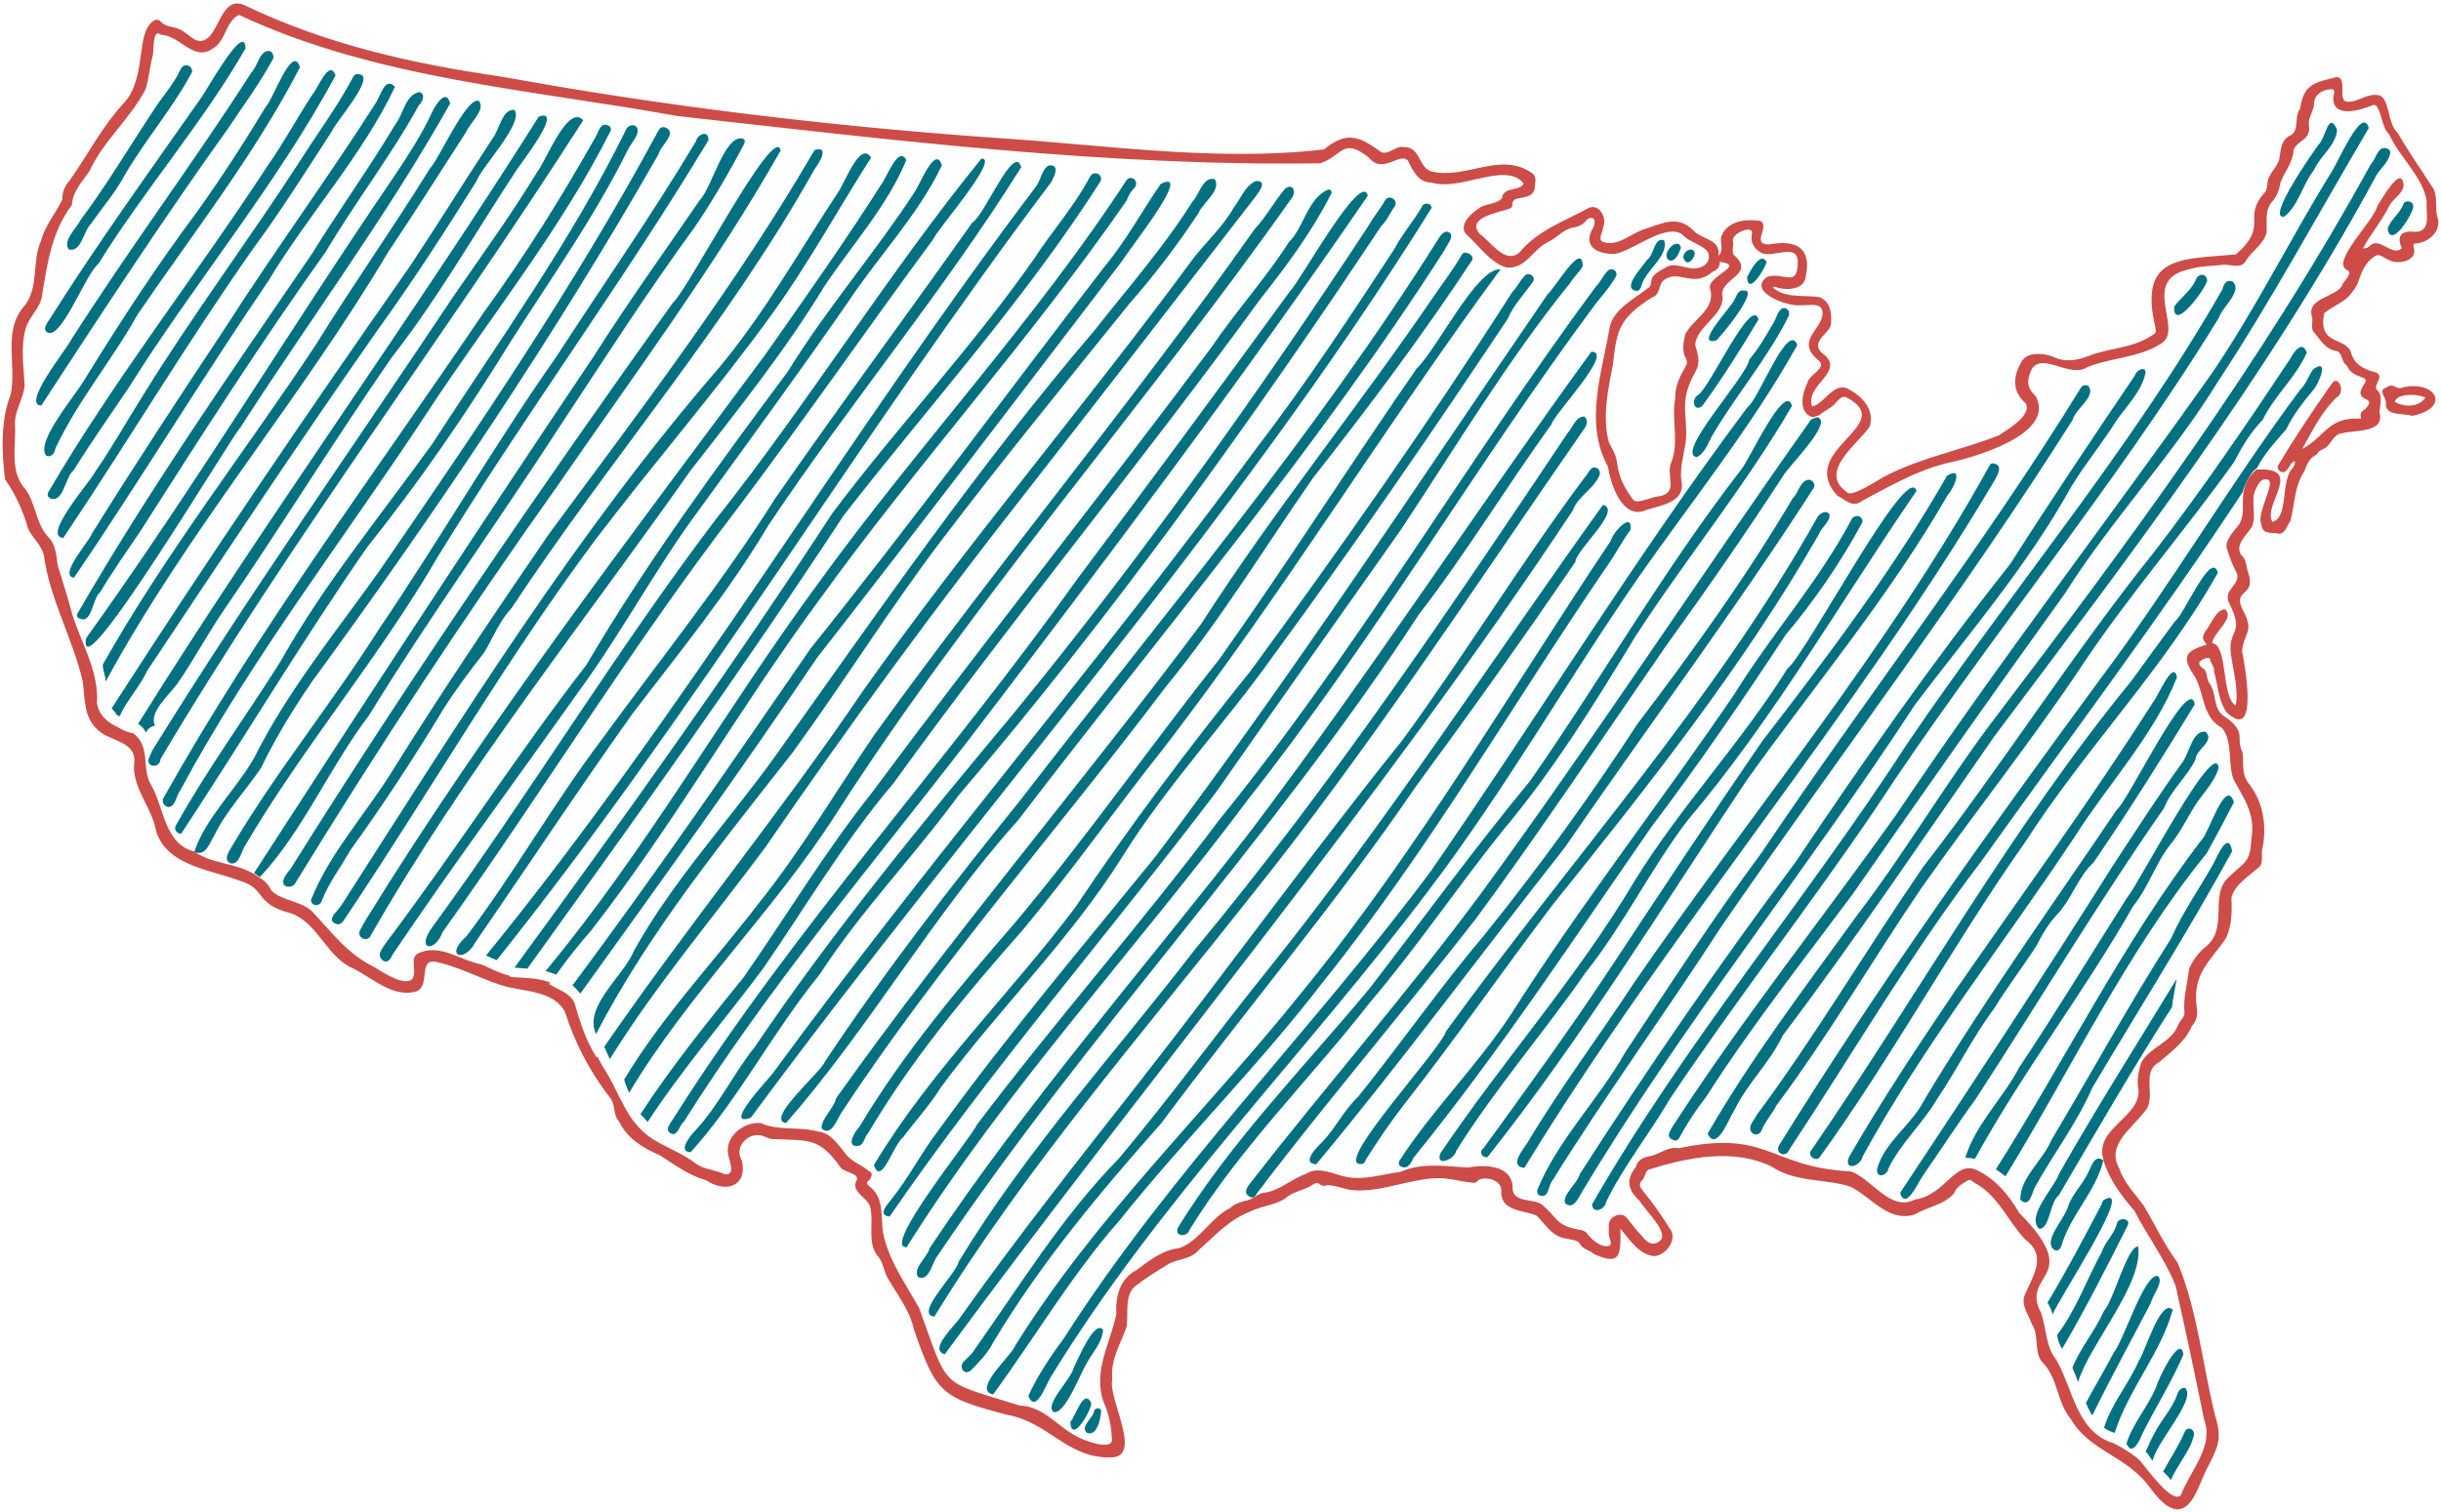 <?xml version="1.0" encoding="utf-8"?>
<!-- Generator: Adobe Illustrator 24.1.0, SVG Export Plug-In . SVG Version: 6.00 Build 0)  -->
<svg version="1.1" id="Layer_1" xmlns="http://www.w3.org/2000/svg" xmlns:xlink="http://www.w3.org/1999/xlink" x="0px" y="0px"
	 viewBox="0 0 686 425" style="enable-background:new 0 0 686 425;" xml:space="preserve">
<style type="text/css">
	.st0{fill:#017081;}
	.st1{fill:#CD4C47;}
</style>
<g>
	<g>
		<path class="st0" d="M613.9,402.7c-1.7,3.9-4,7.3-6,11c0.8,0.7,1.6,1.5,2.2,2.4c1.8-4.4,5.5-8.2,6.5-12.8
			C616.7,401.6,614.6,400.8,613.9,402.7z"/>
		<path class="st0" d="M605.6,402.7c-1,1.7-1.8,3.6-2.6,5.4c0.9,0.7,1.2,1.8,2,2.5c0.9-5.1,12.4-17.3,9.1-20.4c-1.1-0.3-2.1,1-2.3,2
			C610.4,396.1,607.4,399.1,605.6,402.7z"/>
		<path class="st0" d="M613.6,380.8c-3.2,7.5-7.8,14.8-11.5,22.2c-0.7,1.8-2.9,6.6-4.5,2.8c1.8-5.7,6.1-10.4,8.4-16
			C606.3,388.1,612.8,374.6,613.6,380.8z"/>
		<path class="st0" d="M601.1,382.5c-2.8,6.5-7.7,12-9.8,18.9c0.9,0.6,1.9,1.1,3,1.4c3.8-12.1,13-22.5,16.3-34.6
			C607.2,364.8,602.8,380.2,601.1,382.5z"/>
		<path class="st0" d="M594,380.3c-2.5,4.8-5.3,9.4-7.8,14.1c0.5,1.2,1.1,2.4,1.8,3.5c5.2-10.6,10.9-21,16.4-31.5
			c0.4-2.1,3.9-6.2,2-7.7C602.6,358,597,376.5,594,380.3z"/>
		<path class="st0" d="M591.3,368.5c-2.5,5.6-6.6,10.3-8.9,16c0.6,1.3,1.1,2.6,1.6,4c3.3-10.7,18.4-27.6,16.9-38.1
			C597.8,350.3,594.1,365.4,591.3,368.5z"/>
		<path class="st0" d="M590.7,351.9c-4.3,7.8-7.2,16.3-12.6,23.4c0.2,1.4,0.7,2.7,1.4,3.9c6.7-11.4,12.6-23.1,18.5-34.8
			c0.8-2.1-2.8-2.2-3.1-0.4C594.2,347,591.6,349,590.7,351.9z"/>
		<path class="st0" d="M576.9,369.5c1-3.4,21.6-34.3,15.5-32.7c-0.8,0.3-1.6,0.5-1.7,1.6c-4.9,9.3-9.8,18.7-15.3,27.8
			C576.1,367.2,576.5,368.3,576.9,369.5z"/>
		<path class="st0" d="M591.1,326.2c-2.1,8.8-9.3,15.4-11.8,24.1c-0.5,1.1-1,1.4-1.9,1.1c-3.7-2.4,3.3-9.2,3.9-12.6
			c1.4-3.5,4.2-6.1,5.7-9.5C588,327.4,588.7,324.5,591.1,326.2z"/>
		<path class="st0" d="M573,345.4c3.1,0.3,3-7.5,5.6-9.4c10.4-17.7,20.7-35.6,31.8-52.9c0.3-2.7,0.9-5.3,1.3-7.9
			c-11,18.1-22.5,36.2-33,54.7C577.4,333.8,569.4,341.8,573,345.4z"/>
		<path class="st0" d="M627.3,239.3c-12.3,22.5-26.2,44.4-39.3,66.5c-4.3,9.9-10.9,18.5-16.1,27.9c-0.9,1.7-1.5,6-4.1,3.6
			c-0.3-6,6.4-11.2,8.7-16.8c11.2-18.8,21.8-38.1,33.6-56.6c3.3-7.5,8.1-14.2,12.1-21.4C623.2,240.5,626.3,233.3,627.3,239.3z"/>
		<path class="st0" d="M618.8,236c-22.2,29-38.4,62-57.9,92.7c0.9,0.6,1.8,1.3,2.7,2c18.6-30.4,34.1-63.2,56.6-90.9
			c2.6-4.7,5.2-9.6,7.6-14.3C625.5,218.3,620.7,234.3,618.8,236z"/>
		<path class="st0" d="M555,325.8c13.4-24.5,30.7-46.8,44.5-71.1c4.4-5.4,6.4-12.4,10.7-17.6c2.9-3.6,4.9-8.1,7.5-11.9
			c2.1-2.9,4.8-5.8,5.8-9.3c-0.8-9.3-23.1,33.7-25.5,36.1c-10.2,16-20,32.3-30.5,48c-4.6,8.8-12.3,16-15.2,25.5
			C553.2,325.4,554.2,325.6,555,325.8z"/>
		<path class="st0" d="M534,335.3C554.1,305,574.5,274,594,243c6.4-9.7,12.6-19.4,19.4-28.8c1.8-2.4,2.8-9,6.4-8.5
			c2.9,2.5-2.8,5.1-2.8,7.8c-2.3,4.8-6.8,8.5-8.8,13.6c-18.6,26.7-35.3,54.7-53,81.9c-5.2,7.1-10,14.6-15,21.8
			C538.9,332.7,535.5,340.4,534,335.3z"/>
		<path class="st0" d="M527.5,328.7c2-7.6,9.8-12.5,13.3-19.5c16.8-28,35.8-54.5,54.1-81.6c3.2-2.4,20.4-38.7,21.9-29.6
			c-9,14.8-18.5,29.9-28.4,44.4c-4.5,4.2-6.1,10.2-10.3,14.7c-2.4,2.5-4.1,5.5-5.7,8.6c-3.8,6-8.2,11.6-11.9,17.7
			c-6.1,8.1-10.5,17.3-16.2,25.7c-4,6.8-10.2,12.3-13.6,19.4C530.4,330.4,527.4,331.5,527.5,328.7z"/>
		<path class="st0" d="M611.8,190.4c-6.4,16.2-19.4,30.1-28.8,44.9c-19.9,30-42.3,58.3-59.6,89.9c-0.5,2.7-5.3,4.1-3.8,0.1
			c9.3-16.1,19.6-31.6,30-47c18.6-26.8,37.9-53.3,55.4-80.8C606.5,195.8,610.8,185.1,611.8,190.4z"/>
		<path class="st0" d="M623.3,161c-15.1,26.9-37.3,49.5-54,75.5c-20.4,28.9-37.2,60.1-57.9,88.8c-1,1.4-3.6-0.4-2.4-1.9
			c30.2-43.9,56.1-90.6,90-132c4-5.6,8.1-11.1,12.2-16.7C613.8,172.9,621.4,154.4,623.3,161z"/>
		<path class="st0" d="M646.4,109.6c-19.6,26.3-36.3,54.8-56.1,81.2c-31.5,42.8-62.4,86.1-90.4,131.3c-1,2.3,2,3.3,2.8,1.3
			c18-27.2,34.4-55.5,54.2-81.4c24.5-34.4,50.3-68.6,73.3-103.6c0.1,0,0.1,0.1,0.1,0.1c-0.2-0.8,2.3-6.2,3.9-6.8
			c2.1-4.1,5.3-7.6,8.3-11c2-4.2,4.8-7.7,7.8-11.3c1.3-1.6,4.5-8.9-0.2-5.6C648.7,105.7,648.1,108,646.4,109.6z"/>
		<path class="st0" d="M678.2,58.1c-0.1,2.1-6.2,11.9-7.2,6.3c0.7-2.6,3.4-4.3,4.4-6.9C675.8,56.1,678.3,56.4,678.2,58.1z
			 M643.6,100.9c-12.3,18.5-24.8,36.9-38.4,54.5c-22.8,28.5-42.4,59.5-64.8,88.4c-15.8,23-30,47.1-46.6,69.5
			c-0.7,1.4-2.6,3.2-1.7,4.8c0.8,1.2,2.4,1.1,3-0.4c1-2.5,2.9-4.5,4.1-6.9c14.6-19.6,26.9-40.7,40.6-60.9
			c15-21.4,31.3-41.7,45.7-63.4c13.2-19.7,28.7-37.5,42.4-56.7c2.2-4.3,4.6-8.3,8-11.8c3.3-6.8,9.4-12,12.4-18.9
			C646.9,95.4,644.5,99.2,643.6,100.9z"/>
		<path class="st0" d="M479.9,318.7c12.3-21.4,27.5-41.3,42-61.4c13.3-17.4,24.4-36.3,37.5-53.8c38.6-50.8,76.2-101.4,106.9-157.4
			c1.4-1.3,1.8-4.6,3.9-4.5c1.4,0.2,1.9,1,1.3,2.3c-0.8,2.4-3.1,3.9-4.1,6.2c-30.3,55.8-68.9,106.2-107,157
			c-19.6,28.1-38.7,56.6-59.4,84c-3.6,7.6-9.8,13.3-13.5,20.8C485.8,314.6,482.4,323.9,479.9,318.7z"/>
		<path class="st0" d="M665.7,36c-14,23.7-27.2,48.2-42.4,71.3c-12.9,21-30,38.9-43.1,59.7c-20.1,27.9-39.9,56.1-59.5,84.3
			c-14,18.8-28.6,37.3-41.2,57c-2.9,3.7-5.5,7.7-7.7,11.8c-0.7,0.7-1,0.7-2.1,0.1c-1.5-0.8-0.2-2.5,0.4-3.6
			c19.5-30.1,41.8-58.1,62.6-87.3c28.4-42.4,59.6-82.9,89-124.5c12.3-18.1,22-37.8,33.5-56.4C657.3,45.2,663.9,29.5,665.7,36z"/>
		<path class="st0" d="M641.9,60.9c-5.2,0.8,8.4-18.5,9.8-20.4c1.8-1.4,2.7-9.7,5.1-4c-0.4,4.6-4.8,7.3-6.5,11.3
			C647.1,51.8,645.9,58,641.9,60.9z M451.4,337.8c5-10.2,12.2-19.1,17.9-28.9c18.4-27.5,38.8-53.6,57.4-81
			c30.9-47.2,67.5-90.7,96.9-138.6c0.8-2.9,7-7.7,3.7-10.2c-1.6-0.6-2.4,0.8-2.7,2.2c-25.7,45-59.5,84.8-88.5,127.6
			c-28.5,44-62.7,84.3-88.7,129.7C447.7,341.6,451.2,339.8,451.4,337.8z"/>
		<path class="st0" d="M620.3,78.8c-0.4,2.3-9.6,14.9-9.3,7.4c1.8-2.5,4.5-4.3,5.9-7.1C617.4,77,619.9,76.4,620.3,78.8z M600,105.5
			c-11.9,17.6-23.7,35.2-35.1,53.1c-21.5,27.1-41.2,55.3-60.4,83.9c-21.3,28.4-41.3,57.7-60.5,87.5c-0.6,2.6-5.1,5.9-4.1,8.3
			c2.4,1.9,3.7-1.7,4.8-3.4c28.3-47.2,63.2-90.4,93.4-136.7c15.2-20.1,31.7-39.2,44-61.4c3.9-6.4,8.7-12.2,12.7-18.6
			c3-4.3,7.1-8.2,8.2-13.5C602.8,102.7,600.3,104.2,600,105.5z"/>
		<path class="st0" d="M432,334.6c5.7-14.1,17.2-25.4,24.7-38.7c12.5-18.9,24.8-37.9,38.3-56.1c29.5-43.9,62.1-85.8,89.8-130.8
			c0.4-0.7,1.4-0.9,2.1-0.5c2.3,3-3.7,6.4-4.4,9.5c-30.8,48.7-65.9,94.8-98.7,142.4c-15.5,24-32.5,47.3-47.6,71.6
			c-1.1,1.3-0.8,4.1-2.7,4.2C432.4,336.2,432,335.7,432,334.6z"/>
		<path class="st0" d="M428.4,328.3c-4.6-0.4-0.1-5.4,1-7.3c9.2-15.4,20-29.7,29.8-44.7c33.3-48.4,71.3-93.7,99.8-145.2
			c0.5-0.9,0.8-1,1.7-0.7c2.1,0.6,0.7,3,0.1,4.2C521.1,201.7,468.8,262,428.4,328.3z"/>
		<path class="st0" d="M418,325.3c-1.5,0.2-2.5-1.5-1.1-2.5c12.2-16.8,24.5-33.7,35.9-51c14-21.2,28-42.4,42.4-63.4
			c18.6-24.1,36.9-48.3,52-74.7c4.8-2.8,1.8,3.7,0.2,5.4c-16.3,28.4-37.4,53.5-56.5,80.2C467.2,254.8,444.4,292.1,418,325.3z"/>
		<path class="st0" d="M538.6,138c-21.1,30.7-40,63.9-64.4,92.7c-10.4,13.7-17.9,29.3-28.6,42.7c-11.8,17-25.5,32.7-36.4,50.2
			c-0.4,2.3-5.9,4.6-4.4,0.6c17.6-26.1,38.6-49.6,54.6-76.6c12.9-20.9,29.9-38.8,42.9-59.6C507.7,183.8,536.1,129.2,538.6,138z"/>
		<path class="st0" d="M523.4,146.8c-6.1,11.3-13.3,21.8-21.6,31.7c-12.1,18.4-24.5,36.5-37.8,54.1c-21.8,31.4-42.7,63.2-66.7,92.8
			c-0.7,1.2-1.4,3.2-3.1,2.7c-1.1-0.3-1.4-1-0.8-2c9.4-14.4,21.7-26.5,31.2-40.9c19.6-30.9,42.3-59.9,62.9-90.2
			c10.4-16.8,23.6-31.5,32.8-48.9C521,144.5,523.6,144.8,523.4,146.8z"/>
		<path class="st0" d="M382,327.2c-6.3-0.9,22.8-32.1,24.4-37.3c34.8-48.1,75.3-92.6,104.4-144.6c0.7-1,2.3-2,3.3-0.8
			c0.6,1.8-2.4,3.9-3,5.8c-21.4,37.3-48.3,71.1-75.1,104.5c-14,18.5-27.2,37.6-41.5,55.8c-3.8,4.9-7.3,10.1-10.6,15.3
			C383.6,326.8,383.1,327.4,382,327.2z"/>
		<path class="st0" d="M369.9,327.3c-4.3-0.3,0.1-4.7,1.5-6.1c3.9-3.9,6.2-9.1,10.3-12.9c12.1-15.1,23.2-31,35.8-45.9
			c15.2-18.9,29.4-38.5,42.6-58.8c15.6-20.5,30.6-41.4,43.7-63.5c1.6-1.5,1.9-4.4,4.1-5.2c1.6-0.3,2.6,1.5,1.6,2.6
			c-22.1,34.3-46.6,67-69.7,100.7C416.4,267.9,393.7,298.7,369.9,327.3z"/>
		<path class="st0" d="M500.9,134.1c-10.6,16.3-21.6,32.1-33,47.9c-17.5,25.4-34.7,51.2-53,76.1c-19.3,24.8-39.8,48.9-58.9,73.7
			c-0.9,1.5-2.2,2.7-3.1,4.2c-0.5,0.8-1.3,0.8-2,0.2c-1.6-1-0.2-2.7,0.6-3.8c21.3-27.3,44.3-53.6,64.9-81.5
			c31.9-43.7,61.5-89.1,92.6-133c0.6-0.2,1.2-0.5,1.8-0.6C515.3,118.8,502.4,131.2,500.9,134.1z M300.8,399.7c0.3,6.4,5.8-3,5.9-5.2
			C304.6,389.9,302.3,398.2,300.8,399.7z M307.5,396.6c-0.2,2-3.9,4.2-2.2,6.1c2.8,1.4,4-3.6,4.1-5.6
			C309.8,395.7,307.9,395.5,307.5,396.6z"/>
		<path class="st0" d="M503.6,114.1c-13,22.4-29.8,42.9-44,64.8c-11.4,18.8-23,37.6-37.2,54.5c-12.8,15.9-24.2,32.9-37.4,48.4
			c-16.7,21.4-36.4,40.7-50.7,63.9c-0.5,2.2-4.5,2-3.2-0.7c15.1-24.5,35.7-45.3,54-67.4c14.9-19.4,29.4-39.3,45-58.2
			c20.1-28.9,37.7-59.6,59.3-87.5C491.6,129.3,501.7,107.1,503.6,114.1z M301.7,384.6c-0.7,3.2-8.1,10-5.7,12.3
			c3.2,1.1,7.7-11,9.4-13.7c1.7-3.1,4.2-5.5,4.6-9.3C307.7,370.5,302.7,382.7,301.7,384.6z"/>
		<path class="st0" d="M505.1,97c-12.9,23.1-29.4,43.5-44.5,65.1c-20.1,29.1-37.7,60-59.1,88.2c-34.7,46.1-76,87.4-106.2,136.8
			c-1.7,2.9-4.3,10.3-6.3,5.3c2.6-5.7,6.2-11.1,10-16.2c30-47,69.9-86.7,103.1-131.3c30-43.3,57.4-88.2,88.9-130.3
			C494.2,112.5,502.5,89.9,505.1,97z"/>
		<path class="st0" d="M476.8,128.5c-6.1-1.1,14.1-22.6,14.8-27.4c2.6-3.1,4.6-6.5,6.6-10c1.1-1.3,1.5-5.1,3.7-4.4
			c0.8,0.4,1.1,1.2,0.8,2.1c-6,12.1-15,22.4-21.7,34C480,124.8,478.9,127.6,476.8,128.5z M314.6,343.1c18.2-22.8,39.1-43.5,57-66.8
			c29.8-37.1,53.7-78.7,80.4-117.7c2.2-3.1,3.9-6.6,6.2-9.6c0.7-5.5-5,0.7-5.5,3c-28.5,42.6-54.4,87.2-86.9,127
			c-26.7,33.3-57.8,62.8-80.5,99.3c-1,2.8-12.2,12.4-6.2,13.7C290.8,376,301.3,358.2,314.6,343.1z"/>
		<path class="st0" d="M494.2,89.8c-4.9,8.2-10.1,16.5-15.8,24.3c-2.3,1.9-3.2-1.7-1.3-3C480.4,109.4,492.2,82.8,494.2,89.8z
			 M356.8,272c-14.3,17.7-27.7,36.2-42.3,53.6c-16.2,16.5-28.1,36.2-41.4,54.9c-0.8,0.8-1.5,1.5-2.3,2.3c-1.5,1.7,0.4,4.1,2.2,2.3
			c2.3-2.4,4.6-4.7,6.1-7.7c13.4-22.4,30.1-42.3,47.3-61.7c23.6-31.7,49.2-61.9,71.5-94.6c15.3-20.8,30.3-41.8,44.8-63.1
			c0.3-3.6,13.3-14.6,7.8-16.1C420,184.4,390.1,230.4,356.8,272z"/>
		<path class="st0" d="M490,81.7c4.8-0.8-6.3,12.9-7.7,14c-6.3,1.7,3.9-9.1,4.8-10.9C487.9,83.8,488.3,81.3,490,81.7z M491,77.9
			c0.2,5.5,5-2.4,5.5-4.2C494.8,70.4,491.8,76.3,491,77.9z M442,143.5c1.5-4.1,5.9-6,7.5-9.9c0.3-0.7-0.1-1.8-0.7-2
			c-1.9-0.9-2.4,1.7-3.6,2.8c-17.8,23.9-33.5,49.6-51.1,73.7c-25.5,31.7-49.2,64.6-74.3,96.6C303,326.1,286,347.6,270.1,370
			c-1.2,2.2-9.4,9.4-4.6,10.7C323.7,301.7,387.8,225.4,442,143.5z"/>
		<path class="st0" d="M476.3,71.3c-0.3,1.8-2.3,3.8-3.2,1.2C472.8,70.7,475.9,68.9,476.3,71.3z M469.2,73.2
			c1.7,0.5,2.8-2.3,3.2-3.6C471.5,66.2,466.3,71.7,469.2,73.2z M262.6,370.1c-5.9-0.5,6.4-12.3,6.8-15.4
			c19.1-31.5,44.1-58.8,66.5-87.9c38.1-45.9,71.5-95.5,104.6-145c1.4-1.5,2.4-4.8,4.7-4.7c1.2,0.8,0.8,2.6-0.1,3.6
			c-30.8,44.4-60.3,89.8-94.2,132C320.5,291.2,288.1,328.5,262.6,370.1z"/>
		<path class="st0" d="M460,81.8c-4.6-0.6,1.7-6.8,2.8-8.7c2.1-1.2,2-6.7,4.9-5.5c1.3,4.4-5.3,8.4-6.4,12.7
			C461.1,81,460.8,81.7,460,81.8z M351.1,234.1c-30.1,38.8-62.6,75.9-89.8,116.7c-0.6,2.6-4.9,5.7-3.3,8.2c3.2,1.4,3.9-4.1,5.5-6
			c41.8-62.3,94.2-117.2,135.2-180.2c13.3-17.2,24.6-35.9,37.3-53.5c0.7-2.9,17.9-20.7,11.2-20.4C415.1,143,384.5,190,351.1,234.1z"
			/>
		<path class="st0" d="M254.8,350.6c-7.3,0.4,18.1-30.7,19.8-34.5c22-29.1,46.2-56.5,68.1-85.7c38.6-47.5,69.5-100.8,105.9-150
			c1.4-1.3,2-3.3,3.5-4.5c1.1-0.7,2.6,0.4,2.1,1.7c-1.6,2.9-3.9,5.4-6,8.1C414.6,131,386,180,351,224.4
			C319.4,266.7,282.6,306.2,254.8,350.6z"/>
		<path class="st0" d="M250,342c-3.7-0.4-0.4-3.6,0.7-5.1c4.8-6,8.3-13,13-19.1c19.2-26.6,40.4-51.6,61.1-77.1
			c38.6-51.2,73.8-105,110-157.8c2.4-2.2,9.9-15.3,10-8.1c-0.9,1.7-2.5,3-3.5,4.7c-17.7,21.9-32.2,46.2-47.8,69.7
			c-17.2,24.4-34.5,48.8-51.6,73.3C311.6,262.5,278.3,300.8,250,342z"/>
		<path class="st0" d="M245.6,327.5c15.7-26.2,38.1-47.9,56.5-72.3c15.3-22.9,31.9-44.9,49.2-66.4c25.6-34.9,50.5-70.4,73.7-106.7
			c1.4-1.4,2.2-3.3,3.6-4.7c1.2-1,3.1,0.4,2.2,1.8c-2.4,3.5-5.4,6.4-7,10.3c-21.3,32-43.2,63.8-66,94.9
			c-13.6,19.1-29.8,36.3-42.3,56.3c-14.7,23.5-34.8,42.9-51.1,65c-3.1,5-7.1,9.3-10.6,14C251,321.9,247.6,333.7,245.6,327.5z"/>
		<path class="st0" d="M421.7,75.7c-32.2,43.7-61.1,91-94.5,134.4c-13.6,17.1-26.1,35-40.1,51.7c-15.8,17.9-31,36.2-43.1,56.7
			c-1,1-1.1,2.8-2.3,3.5c-4.2,1-1.8-3.6-0.2-5.2c12.3-20.6,27.7-38.9,43.4-57c20.2-24,38.2-49.9,57.7-74.4
			c19.1-26.9,36.8-54.8,55.6-81.9C403.9,98.1,415,75.2,421.7,75.7z"/>
		<path class="st0" d="M413.8,73c-13.8,21-29.2,41.5-44.9,61.5c-13.6,19.6-26.1,40.1-41.3,58.6c-30.2,40.1-63.7,77.9-91.2,119.8
			c-1.2,1.9-2.9,6.8-5.5,4.3c-0.1-2.8,3.4-5.5,4.1-8.5c32.5-45.8,69.1-88.5,102.7-133.5c20.4-31.8,44.3-61.1,65.5-92.3
			c2.6-3.7,5.3-7.3,7.6-11.3C411.5,70.3,414.2,71.5,413.8,73z"/>
		<path class="st0" d="M220.9,315.7c-6-0.9,9.8-14.3,10.9-17.2c16.9-25.5,35.7-49.7,54.9-73.5c40-51.9,82.6-102.3,117.5-157.8
			c0.7-1.2,2-2.9,3.4-1.6c0.9,1.3-1,3.2-1.5,4.5c-36,56.2-79.4,107.4-120,160.5C262.3,257.1,244.2,289.1,220.9,315.7z"/>
		<path class="st0" d="M402.3,58.5C346,148.7,274.2,228.6,211,314.2c-8.2,3,5-10.9,6.2-12.5c43.7-59.7,92.1-116,135.9-175.7
			c13.8-18,26.3-37,38.7-55.9c2.2-4.2,5.3-7.7,7.7-11.8C399.9,56.7,402.4,57,402.3,58.5z"/>
		<path class="st0" d="M194.1,323.9c-3.9-0.1,0.1-4.9,1.4-6.2c6.5-7,10.7-16,16.7-23.5c22.3-33,47.6-63.6,73.1-94.2
			c35.7-43.6,68.5-89.7,99.4-136.7c1.3-2.4,3.2-4.5,4.5-6.9c1.1-2,4-0.1,2.7,1.7c-1.3,1.8-2.1,3.9-3.7,5.4
			c-36.7,55.2-75.7,109.6-118.9,160.2c-12.5,17.1-27.4,32.4-39,50.3C217.3,289.9,207.5,309.1,194.1,323.9z"/>
		<path class="st0" d="M384.4,55c-35.5,51.9-73.8,102.7-112.1,152.9c-27.3,35.3-56.3,69.6-80.1,107.4c-1.3,1-1.8,4.4-3.7,3.3
			c-2.1-1.1,0.5-3.5,1.2-4.9c33.7-53.2,76.6-99.7,113.1-151c20.1-26.8,40-53.7,59.7-80.8C365.5,78.9,382.6,47.7,384.4,55z"/>
		<path class="st0" d="M354.1,84.2c7.4-9.4,14.5-18.9,20-29.7c0.4-0.6-0.2-1.4-0.9-1.2c-5.7,2.5-6.7,10.5-11,14.8
			c-6.6,10.3-14.9,19.4-21.8,29.6c-31.4,42.1-64.2,83.1-95.5,125.3c-13.1,16.5-23.9,34.5-35.9,51.7c-10.1,12.5-20.2,25-29,38.5
			c0.7,0.7,1.3,1.5,2,2.2c9.9-15.1,21.7-28.7,32.5-43.2c12-17.4,22.8-35.8,36.5-51.9C284.3,174.2,320.6,130.2,354.1,84.2z"/>
		<path class="st0" d="M352.6,64.4c-34.1,48.4-72.1,93.9-106.7,141.9c-10.8,15.8-20.5,32.4-32.5,47.4c-12.7,16.6-27.2,31.8-38,49.8
			c0.1,0.2,0.4,1.3,0.3,1c0.3,0.9,0.7,1.8,1.1,2.7c16.8-28.1,40.7-51,58.3-78.6c38.5-60,86.7-114.5,127.9-172.9
			c1.3-1.5,0.5-4.5-1.9-2.6C358,56.8,355.8,61,352.6,64.4z"/>
		<path class="st0" d="M334.5,73.8c-30,40.7-62.9,79.2-92.1,120.6c-23.1,34.1-49.3,66-72.6,99.9c0.6,1.1,1,2.3,1.6,3.4
			c13-20.9,29-39.7,43.6-59.4c23.6-34.4,48.3-68.1,74.1-100.9c21-26.9,41.9-53.9,62.8-80.9c1.1-1.5,5-5.8,1-5.6
			c-3.1,1.4-4.2,5-6.2,7.5C343.5,64.1,338.4,68.4,334.5,73.8z"/>
		<path class="st0" d="M307.5,93c-32.5,38-60.9,79.2-89.8,119.8c-13.1,18.2-28.6,34.8-39.5,54.4c-2.9,7.2-14.3,15.7-10.7,23.5
			c14.8-28.6,35.4-53.8,55.2-79.1c14.3-19.6,27.1-40.2,41.8-59.6c17.1-22.5,35-44.4,52.7-66.4c7.1-8.1,13.7-16.7,19.6-25.7
			c1.2-2.9,6.5-6.4,4.6-9.5c-3.3-1-4.4,4.4-6.3,6.3C327,69.6,316.9,81,307.5,93z"/>
		<path class="st0" d="M310.6,74.7c-27.6,35.8-54.4,72.2-82.8,107.6C205.9,214.1,184,246,160.9,277c0.8,0.7,1.5,1.5,2.2,2.3
			c22.5-31.3,45-62.5,66.6-94.5c28.9-37,57.2-74.2,85.7-111.5c1.5-2.7,20.4-26.3,10.8-21.6C320.9,59.4,316.5,67.6,310.6,74.7z"/>
		<path class="st0" d="M166.2,261.5c23-29.6,41.5-62.2,63.7-92.4c27.7-38.5,59.8-73.8,86.7-112.7c0.5-1.3,1.2-2.6,2.2-3.6
			c1.4-1.4-0.4-3.8-2.1-2.3c-25.9,39.7-58.6,74.6-86.4,113c-26.5,35.9-48.4,75.1-77,109.5c1,0.2,2,0.6,3,1
			C159.4,269.6,162.7,265.5,166.2,261.5z"/>
		<path class="st0" d="M290.7,72.6c-17.5,25.1-38.5,47.3-56.8,71.7c-28.4,43.6-58.6,85.7-89.3,127.7c1.2,0.1,2.4,0.2,3.6,0.3
			c30.3-42.1,60.4-84,88.9-127.4c24.1-31,50.6-60.2,71.9-93.5c1.6-2.1-1.6-3.9-2.7-1.7C302,57.9,295.8,64.8,290.7,72.6z"/>
		<path class="st0" d="M139.6,269.9c56-70.1,102-147.3,155.9-218.8c0.6-1.4,2-3.6,0.5-4.5c-2.9-1-3.4,4.2-4.9,5.9
			C237.7,123,192.5,200,136.6,268.6C137.6,269.1,138.6,269.5,139.6,269.9z"/>
		<path class="st0" d="M287,47c-21.7,34.7-48.5,66.8-71.2,100.9c-11.1,18.7-24.9,35.5-38.1,52.8c-15.1,21.2-29.4,42.8-44.1,64.2
			c-3.2,6-8.8,3.8-2.5-1.7c13.5-17.9,24.5-37.4,38-55.3c16.4-22.5,33.8-44.1,48.7-67.7c18.1-26.1,37.1-51.7,55.5-77.7
			C276.6,60.8,285,39.9,287,47z"/>
		<path class="st0" d="M275.8,44.6c5.4-0.4-12.6,20.1-13.5,22.6c-18.6,25.2-36.5,51.1-55.4,76.2c-29.3,38.2-54.6,79.5-82.5,118.6
			c-2.2,5.9-7.5,5.1-3.1-1.1c27.4-37.5,51.6-77.6,79.7-114.7C227,113.5,249.7,76.7,275.8,44.6z"/>
		<path class="st0" d="M264.7,46.5c-6.7,14-17.9,25.6-26.5,38.6c-13.6,19.6-27.5,38.6-41.5,57.9c-12.3,16.5-21.9,34.8-34,51.3
			c-17.5,24.7-35.5,49-52.4,74.1c-0.6,1.4-1.7,2.8-3.1,1.2c-1.4-1.5,0.8-3.7,1.6-5c19.2-25.5,36.4-52.4,56-77.7
			c16.9-28.8,36.8-55.8,56.7-82.6c10.7-17.4,24.2-33,35.4-50.1C258.6,51.8,262.9,40.5,264.7,46.5z"/>
		<path class="st0" d="M254.7,45c-5.3,12.9-15.4,24-23.1,35.6c-11,18.1-24.4,34.8-37.4,51.5c-30.5,43.3-63.6,84.7-89.9,130.7
			c-1,2.4-4.2,0.8-3.1-1.3c0.6-1.2,1.2-2.3,1.9-3.4c34-55.1,73.6-106.6,112.1-158.6c11-15.7,22.2-31.5,32.5-47.7
			C249.4,49.5,252.5,40.8,254.7,45z"/>
		<path class="st0" d="M244.8,44.3c-9.2,14.4-17.6,29.8-27.7,43.8c-15.7,21.7-33.4,42.1-49.6,63.4c-25.7,34.4-47.1,71.8-71,107.4
			c-0.8,0.9-1.2,1.1-2.1,0.8c-3-1.1,0.8-3.8,1.6-5.3c33.3-51.9,65.8-104.5,106.3-151.3c12.7-15.3,22.3-32.5,33.2-49
			C237.4,51.5,241.7,39.4,244.8,44.3z"/>
		<path class="st0" d="M87.4,253c5.1-12.9,15.1-23.9,22.5-35.7c14.2-22.8,29.1-44.9,44.3-67.1c26-35.2,52.8-70.3,74.7-108
			c4.5-1.4,1.2,3.8,0,5.4c-24.4,43.6-57.6,81.6-85.1,123.3c-3.4,3.6-5.2,8.3-7.7,12.5c-4,5.1-7.9,10.3-11.4,15.8
			c-8.2,13.6-17,27-26.3,39.9c-2.6,4.7-6,9-7.9,14C90,255,87.4,254.8,87.4,253z"/>
		<path class="st0" d="M219.4,42.3c-18.4,32.4-41.1,62.9-62.4,93.8c-26,36.6-50.7,74.1-74.1,112.3c-0.5,1-2.5,1.2-3.1,0.3
			c-0.9-1.7,1.4-3.6,2.2-5c33.8-54,70-106.7,107.1-158.6C193.2,81.8,217.7,34.1,219.4,42.3z"/>
		<path class="st0" d="M208.5,38.9c-5-0.6-8.4,13.7-11.8,17.3c-10,14.6-20.3,28.9-29.8,43.9c-32.3,48.1-64.1,96.7-95.5,145.3
			c0.6,0.4,1.1,0.8,1.6,1.2c12.2-13,19.7-31.1,30.7-45.5c17-27.7,36-54,53.6-81.2c12.4-18.8,24.6-37.8,37.9-56
			c5.1-7.5,9.7-15.4,13.9-23.4C209.5,39.6,209.3,39.1,208.5,38.9z"/>
		<path class="st0" d="M199.1,39.4c-24,39.9-51.9,77.6-76.3,117.5c-16.3,28-37.4,52.8-53.8,80.6c-1.2,1.7-1.7,5.7-4.2,5.2
			c-2-0.9-0.7-3,0.1-4.3c12.6-21.4,28.4-40.7,41.7-61.7c17.1-25.2,32.3-51.6,49.8-76.5c13.1-20.2,26.9-39.9,39.2-60.5
			C196.1,37.7,199.1,36.4,199.1,39.4z"/>
		<path class="st0" d="M54.6,239.5c3.1-9.5,11.7-17.5,16.8-26.4c9.4-18.8,22.8-35.2,35-52.3c27.8-40.4,55.4-81,78.7-124.2
			c0.5-0.8,1-1,1.8-0.8c3.8,1.5-1.4,5.2-1.8,7.5c-29.3,51.3-62.5,100.5-97.4,148.3c-5.3,7.7-10.2,15.7-14.3,24.2
			c-4.3,6.4-9.8,12.1-13.2,19.1C58.8,237.1,57.9,240.8,54.6,239.5C54.6,239.5,54.6,239.5,54.6,239.5z"/>
		<path class="st0" d="M50.9,234.4c-1.2,0-2.1-1.3-1.5-2.3c8.9-16,19.7-30.7,29.4-46.1c12.3-21.9,28.3-41.2,42.8-61.4
			c18.7-28.9,39.1-57.1,54.3-88.1c0.4-1.2,2.2-1.8,3-0.8c1.2,2-1.6,4.5-2.4,6.3c-9.4,19-21.7,36.3-33.1,54.2
			c-12.3,20-25.5,39.2-40.2,57.6C85,180,68.3,208,50.9,234.4z"/>
		<path class="st0" d="M171.7,36.6c-14,27.9-34.2,52.8-51.4,79C97,151.1,70.6,185,50.6,222.3c-1.1,1.4-1.4,5-3.6,4.5
			c-1.1-0.4-1.5-1.5-1.1-2.4c26.6-47.5,59.5-91.4,90-136.5c11.4-15.7,21.8-32.2,31.3-49.1c0.9-1.3,1.3-4.1,3.2-3.7
			C171.4,35.4,171.7,35.7,171.7,36.6z"/>
		<path class="st0" d="M163.9,33.8C125.5,93.9,81.6,151.8,45.1,213.4c-0.1,2.8-4.4,2.3-3.2-0.4c0.5-1,0.8-2.1,1.5-3
			c26.7-43.1,56-84.6,84.1-126.8c8-11.6,16.2-22.9,23.5-34.9C153.5,45.1,159.6,29.1,163.9,33.8z"/>
		<path class="st0" d="M151.4,32.8c-36.3,57.6-76.6,113-112.6,170.7c1,0.5,1.7,1.4,2.2,2.4c0.5-0.9,1.3-1.7,2.6-1.9
			c-2-3.5,4.1-8.9,6.1-11.6c4.9-7,8.8-14.6,13.7-21.6c15.9-23.2,30.6-47.1,46.6-70.2c13.1-16.7,23.6-35.3,35.3-53
			C146.8,45.4,158.6,30.2,151.4,32.8z"/>
		<path class="st0" d="M41.4,188.5c21.5-32.3,42.9-64.6,65.2-96.4c9.6-13.3,18.5-27.1,27.2-41c1.8-4.6,13.4-16.4,10.8-20.2
			c-3.5-0.4-4.3,5.7-6.1,7.9c-7.8,11.9-15.3,24-23.2,35.9c-28.7,41-56.9,82.4-83.9,124.4c0.3,0.6,1.1,1,1.2,1.7
			c0.3,0.2,0.6,0.4,1,0.6C35.6,196.8,39.3,193.1,41.4,188.5z"/>
		<path class="st0" d="M28.9,186.8c-0.1,1.6,0.8,3.1,0.8,4.8C52.7,149.2,84.4,112.4,109,71c7.5-11.2,14.7-22.6,22-33.9
			c1-2.5,5.6-6.3,3.6-8.7c-3.4-1.5-11,16-13.8,19C110.4,64.2,99,80.3,88.7,97C68.8,127.1,46.6,155.4,28.9,186.8z"/>
		<path class="st0" d="M126.5,29.1C109,60.3,87.1,89.8,67.6,120.1c-2.7,2.8-46.1,75.7-43.4,59.3c30.6-42.6,57.7-87.6,87.3-130.9
			c3.5-5.3,7-10.7,9.7-16.5C122.1,30,125.3,24.4,126.5,29.1z"/>
		<path class="st0" d="M117.8,25.9c1.9,0.3,1,2.8-0.1,3.7c-7.8,14.2-17.8,27.1-26.1,41.1c-18.3,25.6-35.3,52.2-52.2,78.7
			c-3.8,5.6-7.7,11.1-11.2,17c-2.4,1.9-2.3,9.8-6.3,7.2c-0.3-0.3-0.3-0.6-0.2-1c20.1-34.8,43.3-68.1,66-101.3
			c7.6-12.3,16.1-24.1,23.5-36.5C113.4,32,113.9,26.7,117.8,25.9z"/>
		<path class="st0" d="M20.8,162.4c-4.5-0.6,4.3-10.2,5.1-12.5c12.2-19.6,24.9-38.9,37.7-58.2C77.2,70.4,92.2,50,105.7,28.8
			c1.2-1.8,2.5-7.4,5.3-4.4C102,43.5,86.5,60.5,75.4,79C56.8,106.3,39.1,135.5,20.8,162.4z"/>
		<path class="st0" d="M17.8,151.2c-6.2-0.3,7.6-15.8,8.9-18.5c4.8-6.9,8.9-14.3,13.4-21.4C54,88.7,70,67.4,84.4,45.1
			c4.9-7.7,10.3-15,14.6-23c0.5-1.2,1.1-1.4,2.1-1.2c4.5,0.8-6.9,13.5-7.9,16.1C86,48.1,78.9,59.4,71,70.1
			C52.5,96.4,35.4,125,17.8,151.2z"/>
		<path class="st0" d="M94.3,21.2c-16.5,30.7-39.6,58.2-58.2,87.9c-5.2,7.7-10.5,15.2-15.4,23.1c-2.4,1.9-2.8,9-6.4,8
			c-0.9-0.5-1.1-0.9-0.7-1.9c18.6-31.8,41.5-60.9,61.6-91.7c4.6-6.5,8.3-13.5,12.7-20.2C89.4,24.8,92.5,16.4,94.3,21.2z"/>
		<path class="st0" d="M84.3,18.9C71.6,43.5,54.2,65.6,38.6,88.5c-7.1,12.8-16.8,24.2-23,37.5c-0.2,1.3-1.1,2.7-2.6,2.1
			c-3.3-3.9,8.9-17.7,11.2-22.1C34,90.1,44.2,74.5,55.4,59.5C62.2,50,68.6,40.1,74.7,30C76.7,28.1,82.2,12,84.3,18.9z"/>
		<path class="st0" d="M11.6,114c-5.6-0.1,6.9-15.6,8.1-18c16.3-25.7,34.6-50.1,51-75.7c1.8-1.7,2.3-6.6,5.3-5.9
			c0.6,0.3,1.1,1.6,0.7,2.2c-3.6,6.7-8.2,12.9-12.4,19.2C46.1,61.2,28.5,88.1,11.6,114z"/>
		<path class="st0" d="M69,13.6C57.1,34.4,40.5,53.4,27.7,74.1c-3.7,3-10.3,21.2-14.3,19.4c-1.6-0.9-0.2-2.6,0.5-3.7
			c13.3-21.1,27.9-41.3,42.2-61.7C57.6,26.4,68.8,5.6,69,13.6z"/>
		<path class="st0" d="M54,20.2c-5.4,10.2-13.3,19.2-19.1,29.3c-2.6,4.8-6.2,8.9-9.3,13.4c-2.2,2-2.7,8.2-6.3,7.2
			c-1.7-2.6,2.2-5.9,3.3-8.2C30,52,36.2,41.5,42.9,31.4c2.5-4,5.8-7.5,7.8-11.8C51.4,17.7,54,18,54,20.2z"/>
	</g>
	<path class="st1" d="M685.2,61.7c-1.1-2.7,0-6-1.3-8.6c-3.4-5.3-7-10.4-10.1-15.8c-3-2.5-2.1-10.6-5.8-10.6
		c-3.1-0.3-5.4,2.1-8.5,1.9c-2.9-0.5,1-8.5-4.1-6.6c-5.7,1.3-8.1,2.4-9,8.6c-1.7,2.1-0.2,5.7-2.4,7.3c-3.2,1.4-2.9,4.1-3.5,7
		c-0.7,2.5-3.3,4.1-3.3,7c-0.1,0.9-0.3,1.9-1,2.5c-6.1,7.2,1.5,8.9-7.8,17.1c-15,1.5-27.5-0.1-22.7,20.4c0.3,1.7,0.3,1.7-1.3,2.6
		c-5.1,3.4-11.8,3.3-17.5,5.6c-3.4,1.3-6.8,1.8-10.1,0.1c-2.8-1-7.2-1.3-8.7,1.5c-2.4,4.2-2.7,8.3,1.2,11.7c1.8,3.4-5.2,7.4-7.6,9
		c-10.3,4.1-21.3,6.1-31.2,11.1c-2.3,1-10.2,6.7-11.5,4.8c-8.1-5.6,3-13.4,6.4-18.3c1.7-5-2.5-9.1-6.7-11c-3.8-0.9-5.9,4.3-9.4,5.3
		c-2.3-6.2,10-9.9,2.7-15.1c-1.2-1.1-1.4-2.3-0.5-3.7c1.1-1.8,3.3-2.9,3.1-5.2c0.2-2.7-0.5-5.8-3.4-6.8c-4.5-0.6-9.5,0.4-13-2.7
		c0.4-0.3,0.8-0.2,1.2,0c2.6,0.9,7.5,0.6,8-2.7c1.9-8.4-2.5-10.8-10.2-9.4c-5.3,0.2,0.4-5.2-2.5-6.6c-3.8-0.6-9-0.1-10.8,4
		c-0.9,2,0.9,4.1-1,5.8c0.8-4.7-4.6-4.5-7-7.1c-4.6-4.7-9.3-1.7-14.3-0.2c-3.5,1.3-6.8,4.6-10.8,3.5c-2.1-0.4-0.3-3-0.2-4.4
		c1-2.5-1.1-6.4-4-5.3C440.1,62,432.1,64.7,427,71c-4.1,3.4-8-3.1-11.1-5.2c-4-4.5,4.9-6,7.9-7c0.7-0.2,1.2-0.5,1.2-1.1
		c0-1.5,0.8-1.8,2-2c1.8-0.3,4.2-0.6,4.3-3c0.1-1.4,0.7-3-0.7-4c-8.7-6.2-18.4,1.6-27.8-0.4c-4.1-0.5-3.5-7-8-6.9
		c-2.7-0.8-5,3-7.3,0.9c-5.9-4.3-9.4-5.2-15.4-0.3c-30.6,3.6-62.4-1.4-93.2-3.3c-46.2-3.3-92.1-8.8-137.6-17.1
		C116.1,18,91.4,12.4,68.8,1.5c-7.7-3.5-7.1,11.9-13.7,9.8c-2.1-1.1-3.7-3.1-6.2-3.6c-1.4-0.2-2.8-0.6-3.8-1.7
		c-0.6-0.6-1.3-0.6-2-0.1C38,9.2,41.4,22,34.7,29.1c-6.1,6.6-10,14.4-15.1,21.6c-1.4,1.5-2.1,3.3-2.1,5.4c-1.8,3.8-4.8,7.2-5.9,11.4
		c-2.7,5.8-0.6,12.9-4.5,18.2c-6.6,7.1-2.3,16.9-4.1,25.2c-2.9,7.4-2.5,16.2-1.6,23.8c3,4.3,5.1,9,6.5,13.9c1.2,2.6,3.7,4.6,4.4,7.3
		c1.6,12.5,8.3,23.8,11,35.9c0.6,4.9,0.2,9.8,4.2,13.4c3.3,3.3,11.1,3,10.2,9.6c-0.5,6.2,4.2,11.4,5.8,17.2
		c2,11.3,15.3,12.3,24.2,15.7c7.2,2.2,3.7,6.5,14.3,9.1c7.6,3,9.9,12.4,17.4,15.5c5.3,2.7,11.2,8.3,17.6,6.4
		c4.1-1.6,0.4-9.3,5.5-8.3c6.3,1.3,12.1,4.5,18.2,6.5c6,2,14.7,1.2,18.1,7.6c2.7,8.6,7,16.8,12.5,23.9c1.8,1.9,0.8,4.9,2.7,6.9
		c2.3,4.8,6.7,7.4,11.5,9.5c4.2,2.7,8.2,5.7,13,7c5.5,3.7,11.6,1.7,10-5.5c-2.5-4.1,2.2-8.6,6.4-6.8c0.9,0.4,1.7,0.8,2.7,0.7
		c10.1,0.5,12.6-0.5,18.8,8.2c1.2,1.2,5.3,1.5,4.3,3.5c-1.7,3.3,3.4,4.8,3.9,7.6c1,4.4-0.9,9.6,1.9,13.4c1.8,1.8,1.8,4.5,3.1,6.6
		c2.6,4.5,6.1,8.9,7.2,14.1c6.3,18.3,7.8,19.2,26.1,24.1c11.8,2,17,12.3,29.2,12c9.4,0.1-0.9-16.7,0.5-21.9c-0.6-5.6,2.3-9.9,4-14.8
		c0.6-3.7-0.7-8.9,2.5-11.5c3.1-2.4,6.4-4.4,9.7-6.4c2.7-1.2,5.9-1.2,8-3.6c4.4-3.9,8.6-8.6,14.3-10.8c3.2-1.7,7.1-1.8,10.1-3.8
		c2.2-2.1,5.5-2.2,7.9-4c0.4-0.3,1.1-0.6,1.8,0c0.5,0.5,1.3,0.6,2,0.3c2.5-0.1,4.9,1.2,7.5,1.4c8.1,0.6,16-3.4,24.1-3.4
		c2.9,0,5.8,0.9,8.7,1.2c0.9,0.1,1.7,0.3,2.3-0.7c2.3-1.1,6.8,0.1,6.4,3.4c-0.1,5.4,6.3,5.1,9.9,6.6c2.6,2.5,4.4,6.1,8.6,6.5
		c1.2,0.4,2.8,0.3,3.6,1.4c0.7,1.7,2.7,1.7,3.9,2.9c7.5,3.4,7.6,0.5,7.5-7.1c2.5,3,5.1,7.1,9.2,7.7c3.3,0.2,7.1-4.7,4.7-7.7
		c-2.4-3.8-4.9-7.4-7.8-10.9c-0.8-1.1-0.9-1.8,0-2.7c0.9-0.9,0.8-2.5,1.8-3c10.9-3.4,23.7-6.1,34.5-0.9c6.8,4.5,14.6,3.4,22,5.6
		c6,2.8,10.9,10.3,18.3,7.9c3.5-2.1,8.4-2.7,11.1-6c0.6-1.6,1.9-2.4,3.2-3.2c1.1-0.7,1.3-0.7,2.3,0.2c6.8,3.5,9.4,10.7,14.5,16.1
		c6.2,4.5,2.1,10.2-0.2,15.6c-1.1,2.9,1.1,5.4,2,8.1c2.3,3.4,0.3,8.2,3.3,11.1c4.1,4.4,3.8,11,7.6,15.5c4.4,7.8,13,10,19.1,15.8
		c3.1,2.7,4.7,6.5,8.1,8.7c6.4,4.1,8.7-5.7,10.8-9.8c3.1-6.2,4.9-8.5,2.6-15.6c-3.5-14.2-4.9-29.3-10.5-42.9c-3.7-5-6.3-10.6-9.5-16
		c-2.5-3.5-5.5-6.3-6.9-10.5c-3.8-6.6,3.5-11.2,7-15.9c3.8-3.8-1.2-11.2,4.2-14c3.5-3.1,7.3-5.7,9.2-10.2c1.5-1.6,1.7-3.4,1.3-5.6
		c-1-9.3,3.6-12.2,8.3-19.1c1.6-3.5,1.7-7.4,1.5-11.2c0.7-3.6,4.7-6.1,7.4-8.4c2-1.3,0.7-4.1,1.4-6c1.2-6.5,0-13-4.2-18.2
		c-1.8-2.5-1.1-5.6-1.5-8.5c-0.7-1.3-0.8-2.6-0.8-4c0.1-2.7-2.1-4.5-4.1-5.9c-3.5-2-2.2-6.4-4.3-9.3c-1.1-1.3-0.4-3.5-2-4.4
		c-0.7-0.4-1.4-1.4-0.6-2c0.7-0.5,2.1-1.3,2.7-0.6c0.1,1.3,1.3,2.2,1.1,3.5c1.1,3.9,1.2,8.1,3.5,11.5c9.2,8.7,5.2-13.1,4.4-17.1
		c0.4-5.4,3.7-5.3,0.1-11.8c-2.9-6,4.2-3.3,1.5-10.7c-0.5-1.6-0.4-3.5-1.9-4.6c-1.7-3,1.4-5.3,2.9-7.7c1.8-3.2-0.5-7.6,1.3-10.9
		c0.7-1.3,1.3-3,3.1-2.6c2.9,0.3-3.1,9.4-1.6,12.6c0.3,2.7,2.3,2.3,4.2,2.5c2.4,0.8,2.9-2,4-3.5c1.2-4.7,1.1-9.8,3.9-13.9
		c0.7-2.1,1.5-3.8,3.6-4.8c0.3-1,1.2-1.2,2-1.6c2-1.1,2.5-4.1,5-4.3c3.8-1,12.2,0,10.5-6c0.2-1.8,0.9-4.4-0.4-5.9
		c-2-1.5,2.2-3.9-0.6-5.2c-3.2-0.8-6.2-2.2-7-5.7c-1.7-4.4-9.4-1.8-7.5-11c4.5-3.4,6.2-2.7,9.3-8.1c1.1-3.1,2-6.1,5-7.9
		c1.2-0.9,2.7,0.7,3.9,1.1c2.4,1.4,8,0.3,7-3.3c-0.1-0.4-0.3-0.8,0-1.3C681.8,68.4,685.8,65.8,685.2,61.7z M481.3,76.4
		c1.2-0.5,2.1-1.3,2-2.8c7.7,1-3.8,4-2.7,7.6c1.7,5.7-4.9,8.5-7,12.8c-0.5,2.2-1,4.8,0.2,6.8c0.4,0.8,0.4,1.5-0.1,2.2
		c-1.6,2.8-3,5.6-2.9,8.9c-1.2,6.3,1.3,12.4-1.3,18.6c-1.1,3.5,2.1,8-3.1,9c-1.9,0-6.5,2.4-7.4,1c-2.3-3-4-6.2-4.5-10
		c-0.2-2.2-1.2-4.1-2.3-6c-2-7-0.3-15,1.1-22c1-10.2,2.1-13.2,11-18.9c2.4-0.7,1.7-3.9,3.5-5C472,75.7,475.8,81.1,481.3,76.4z
		 M678.9,65.2c-3.7-0.5-5.6,0.8-3.9,4.6c-2.8,2.4-6-3.1-8.8-0.9c-0.5,0.6-1.1,1-2.1,0.9c2.2-4.2,5.3-7.7,7.4-12
		c1.2-2.2,3.7-3.2,4-5.7c-0.5-6.3-6.3,4.2-7.4,5.8c-0.7,3.9-13.3,15.9-8.5,18c2,1-1.3,3.2-1.5,4.6c-2.2,3.1-9.8,3.4-8.4,8.4
		c0.5,1.3-0.5,3.4,0.6,4.5c1.9,2.2,3.2,4.9,6.5,5.3c1.5,0.6,1.2,3.1,2.7,4c1.8,4.1,6.5,2.7,5.1,5c-4.2,6,4.1,3.1,0.1,7.3
		c-1.4,1-1.4,1-1.2,2.7c-9.3-0.6-9.9,5-16.5,8.5c2.9-5.1,5.4-10.5,9.8-14.6c2.5-1.3,0.3-6.7-1.6-3.6c-5.2,7.4-10.4,15.1-15,22.9
		c-0.5,1.6,1.6,2.5,2.5,1.2c0.8-0.8,1.1-2.2,2.2-2.5c0.2,0.8-0.2,1.4-0.6,2c-3.5,3.6-1,13.9-5.7,15.1c-2.8-5,9.3-15.5-4.5-14.7
		c-6.9,6.2-1.2,12-5.8,16.6c-1.1,1.4-2.7,3.3-2.6,5.1c0.7,2.3,1.4,4.5,2.5,6.6c2.5,3.8-3.6,5.1-1.8,9.1c4.7,9.3-0.5,7.2,0.6,14.7
		c0.6,4.6,2.2,9.9,1.3,14.2c-4.1-2.3-2.1-17-6.6-17.5c0.3-3,6.5-7.1,3.6-9.5c-2.6,0.1-3.8,4.1-5.4,6c-1.1,1.8-1.1,2.3,0.3,3.9
		c-6.4,1.9-7.1,3.6-3.3,9.1c2.6,4.8,2,11.3,7.5,14.3c3.2,3.8,1.6,9.9,3.3,14.5c3.1,5.7,6.2,9.8,5,16.8c-0.3,6.8-2,6.4-6.5,10.8
		c-5.5,5.2,0.5,14.7-6.9,19.9c-1.8,1.6-3.1,3.6-4.1,5.7c-0.4,4.1-1.7,8.1-1.3,12.3c0.1,1.4-1.4,2.4-1.8,3.6
		c-1.9,4.9-7.7,6-10.3,10.4c-0.8,2.5-1.4,5.2-0.8,7.9c0.4,7.8-12.7,10.7-9.8,19.7l-0.1-0.1c1.7,5.5,5,10,8.7,14.2
		c3.7,7.2,8.6,13.6,11.6,21.1c2.8,12.6,5.5,25,8,37.6c2.9,7.6-3.9,14.4-6.5,21.3c-2.5,2.7-9.8-7.8-11.6-9.8
		c-2.1-1.9-4.8-3.5-7.3-4.8c-10.4-3-11.5-15.5-16.1-23.4c-3.2-4-2.7-9.2-4.5-13.8c0,0-0.1,0-0.1,0c-5.1-10.7,12.3-9.2-5.8-27.5
		c-2.9-4.9-6.2-9-11.2-11.7c-6.8-4-9.2,6.6-18.1,7.9c-7,3.6-12-5.8-18.1-7.9c-23.1-1.2-22.9-11.9-48.4-6.5c-2.8-0.6-5.2,1.6-7.9,2.2
		c-2,0.3-3.6,1.1-4.1,3.1c-2.9,3.6-2.2,6.5,1.1,9.5c1.5,2.6,7.8,8.4,6,10.9c-2.1,2.2-4,0.8-5.5-1.2c-1.5-1.5-2.7-3.2-4-4.8
		c-1.6-2.2-5.3-0.5-5.2,2c0.1,1.2-0.2,2.5,0.3,3.7c0.2,0.6,0.6,1.5-0.1,2c-2.1,0.7-4.8-1.5-6.1-3.2c-0.3-0.6-1-1-1.7-1.2
		c-7.4-1.1-6.5-3.3-11.2-7.2c-2.6-1.8-7.7-0.4-8.2-4.2c0.3-6.7-7.4-7.2-12.4-6.2c-6.4-0.3-12.9-1.5-19.1,1.2
		c-5.7,0.8-11.6,2.9-17.3,0.9c-3.1-0.9-6.4-2.2-9.3-0.3c-4.1,1.4-7.5,4.8-11.8,5.3c-2,0.3-3.3,2.1-5.4,2.3c-1.5,0.4-3,0.9-4.1,2
		c-5.4,2.6-8.7,9.4-14.4,11.3c-4.5,0.4-8.5,3.6-12,6.2c-4.7,2.5-5.8,7.3-5.6,12.3c-1.6,8.2-6.6,15.8-3.6,24.6
		c1.6,3.5,2.2,7,2.4,10.9c-0.3,2.9-8,0-9.7-1c-5.6-2.8-9.5-8.6-16.3-8.8c-22.9-7.2-19.7-4.1-28.2-27.4c-3.8-6.8-8.9-13.9-10.2-21.6
		c-0.5-4.2,0.2-9.3-3.3-12.2c-0.6-0.5-1.8-1.3-0.7-2c0.6-0.4,1.5-2.3,0.2-2.6c-2.2-2-5.3-2.7-7-5.4c-2-2.4-4-5.5-7.4-5.8
		c-5.3-1.5-11-0.1-16.2-2.4c-4.8-0.4-10.3,4-9,9.2c0.3,1.6,2.1,5.5-1,5.2c-2.7-1.3-5.9-1.3-8.3-3.1c-4.6-3.6-11.2-5.3-15.1-9.3
		c-5-4.8-6.9-11.8-10.6-17.4c-0.7-1.1-1.3-2.2-1.8-3.3c-0.1,0.1-0.1,0.2-0.2,0.3c-3.1-4.7-4.7-10.1-6.3-15.5c-1.6-3-4.6-3.5-7.1-5.2
		c0.1-0.1,0.2-0.3,0.3-0.4c-3.3-1.3-7-1.3-10.4-1.5c0,0,0,0,0,0c0,0,0,0,0,0c0,0,0,0,0,0c0,0,0,0,0,0c0,0-0.1,0-0.1,0
		c-0.5,0-0.9-0.2-1.1-0.5c-2.9-0.6-5.2-2.1-7.8-3.1c-5.8-1.1-11.6-6-17.7-3.1c-2.5,1.4-0.3,4.7-1.5,7c-1.9,2.7-8.7-1.8-10.9-3.2
		c-7.3-3.5-11.9-9.7-17.3-15.5c-3.2-3.1-8.5-3-11.5-5.9c-0.8-1.6-1.9-2.9-3.6-3.8c0,0,0,0,0,0c-5.2-4.1-12.7-3.4-18.1-7.2l0.1,0
		c-8.5-2.1-8.5-12.1-12.2-18.7c-2.9-4.6,0.1-10.8-5.2-14.7c0.1,0,0.1,0,0.2,0.1c-0.1,0-0.2-0.1-0.3-0.1c-1.5,0-3.4-1.2-4.7-1.9
		c-2.9-1.3-5.8-4.5-5.2-7.9c-0.1-8.5-4.5-15.6-7-23.5c-1.2-4.7-2.7-9.2-4.1-13.8c-0.4-2.9-0.5-5.9-2.8-8.1
		c-3.4-3.9-3.3-9.1-6.2-13.2c-4.7-5.1-2.6-12.2-3-18.5c-0.1-3.7,2.4-7,2.7-10.7c-0.2-5.3-1.2-10.6,0.3-16c0.9-3.4,4.2-5.8,4.6-9.3
		c1.5-9.1,2.7-17.9,8.4-25.5c0.2-3.8,2.9-6.5,5-9.6c3.9-8.5,11.4-14.6,15.7-22.9c1-3.2,1.2-6.6,2.1-9.8c0.2-1.5-0.1-7.6,2.3-5.5
		c5.2,0.1,9.1,7.6,14.4,3.9c3.8-2,3.7-7.9,7.5-9.5c38.4,18,81.7,20.9,123.1,28.4c60,6.7,120.3,14.2,180.7,13.3
		c6.4-2.1,6.2-7.4,13.6-1.7c4,5.1,8.9-1.7,11.1,1c1.4,2.8,2.9,6.1,6.5,6.1c8.3,2.6,20.9-6.1,26,0.3c-1.1,2.3-5.7,0.7-6.1,4.1
		c-1.6,1.9-4.9,1.4-6.8,3.1c-2,1.3-5.3,4.4-3.4,6.9c3.5,3.1,7,8.3,11.5,9.5c5.6,0.4,7.2-5.1,11.7-7.2c2.6-1.2,4.3-3.7,7.3-4.1
		c1.2-0.2,2.3-0.7,3.1-1.6c1.3-1.8,3.5-1.3,2.3,1.6c-3.3,5.3,1,7.5,5.9,7.5c5.1-0.8,14.3-8.8,19.1-5.5c1.8,2.3,6.8,3.1,7.4,5.6
		c0.3,1.9-0.7,3.1-2.5,3.7c-3.3,1.2-6.8-2.1-9.9,0.2c-1.7,1-3.7,1.7-3.8,4.1c-0.1,0.6-0.3,1.2-0.9,1.5c-3.9,3.1-9.4,5.7-10.7,10.8
		c-2.2,13.1-7.3,27.1-0.5,39.4c0.7,4.8,3.8,14.2,9.8,12.5c4.4-1.7,12.2-2.1,10.8-8.7c-0.4-3.4,0.6-6.7,1.1-10
		c1-5.2-1.1-10.4,0.7-15.6c1.8-6.1,4.4-5.2,2.1-12.4c0.3-5.2,7.9-8.2,7.7-13.5c-1.3-5.2,9.4-6.1,3.4-11.6c-1.1-0.9-0.2-2.7-0.5-4
		c-0.6-2.2,5.3-4.7,5.4-2.5c-0.6,2.4,0.3,4.3,2.3,5.5c3,2,10.1-2.7,10.5,2.3c0.2,8.3-4.2,2.9-8.7,4.7c-5.5,4.2,6,8.4,9.5,7.9
		c2.3,0.2,6.2-1.1,6.2,2.3c-0.2,4.7-7.6,7.6-1.4,13c3.2,2.2-2.4,4.1-2.8,6.4c-1.5,2.9-2.9,8.6,1.5,9.8c0.6-0.2,1.2-0.4,1.8-0.6
		c1.5-1.4,3.6-2,4.9-3.8c0.7-0.7,1.6-1.8,2.7-1.2c14.9,7.8-14.3,14.6-2.6,27.6c2.4,1.2,4.3,3.6,7,1.5c7.7-4.1,15.3-8.5,23.8-10.6
		c7.4-1.5,30.8-8.1,25-18.8c-2.6-2.5-2.6-4.5-1.1-7.7c3.1-4.7,10.7,2.7,15.6-0.5c6.7-2.7,14.5-2.6,20.7-6.6
		c6.7-3.9-6.2-17.9,7.9-20.9c3-0.9,6-0.9,9-1.2c2.2-0.5,5.2,1.3,6.8-0.9c1.6-3,5.4-5,6-8.4c0.1-3.1-0.6-6.4,1.8-8.8
		c1.1-1.5,1.8-3,2-4.9c1.2-3.2,3.6-5.8,3.8-9.5c1.2-2.6,4.8-2.7,4.3-6.6c-0.4-2.1,1.1-3.9,1.4-5.8c-0.2-2.8,2.3-4.5,4.8-4.5
		c1.6-0.2,0.5,1.9,0.6,2.8c0.3,5.4,7.9,3,11,1.7c2.4-1.1,2.4,6.4,4.7,8.1c3,6.6,9.3,11.7,10.6,18.8
		C681.6,59.9,683.5,64.9,678.9,65.2z M677.9,116.9c-2.3-0.8-7.5,0.2-7.4-3.4c0.3-1.8-2.5-3.7,0.2-4.6c2-1.5,2.7,0.9,4.6,0
		C684.6,106.8,688.9,114.7,677.9,116.9z M681.6,111.8c-2.2-1.2-7.9-1.2-8.6,1.1C675.2,114.5,679.8,114.6,681.6,111.8z"/>
</g>
</svg>
